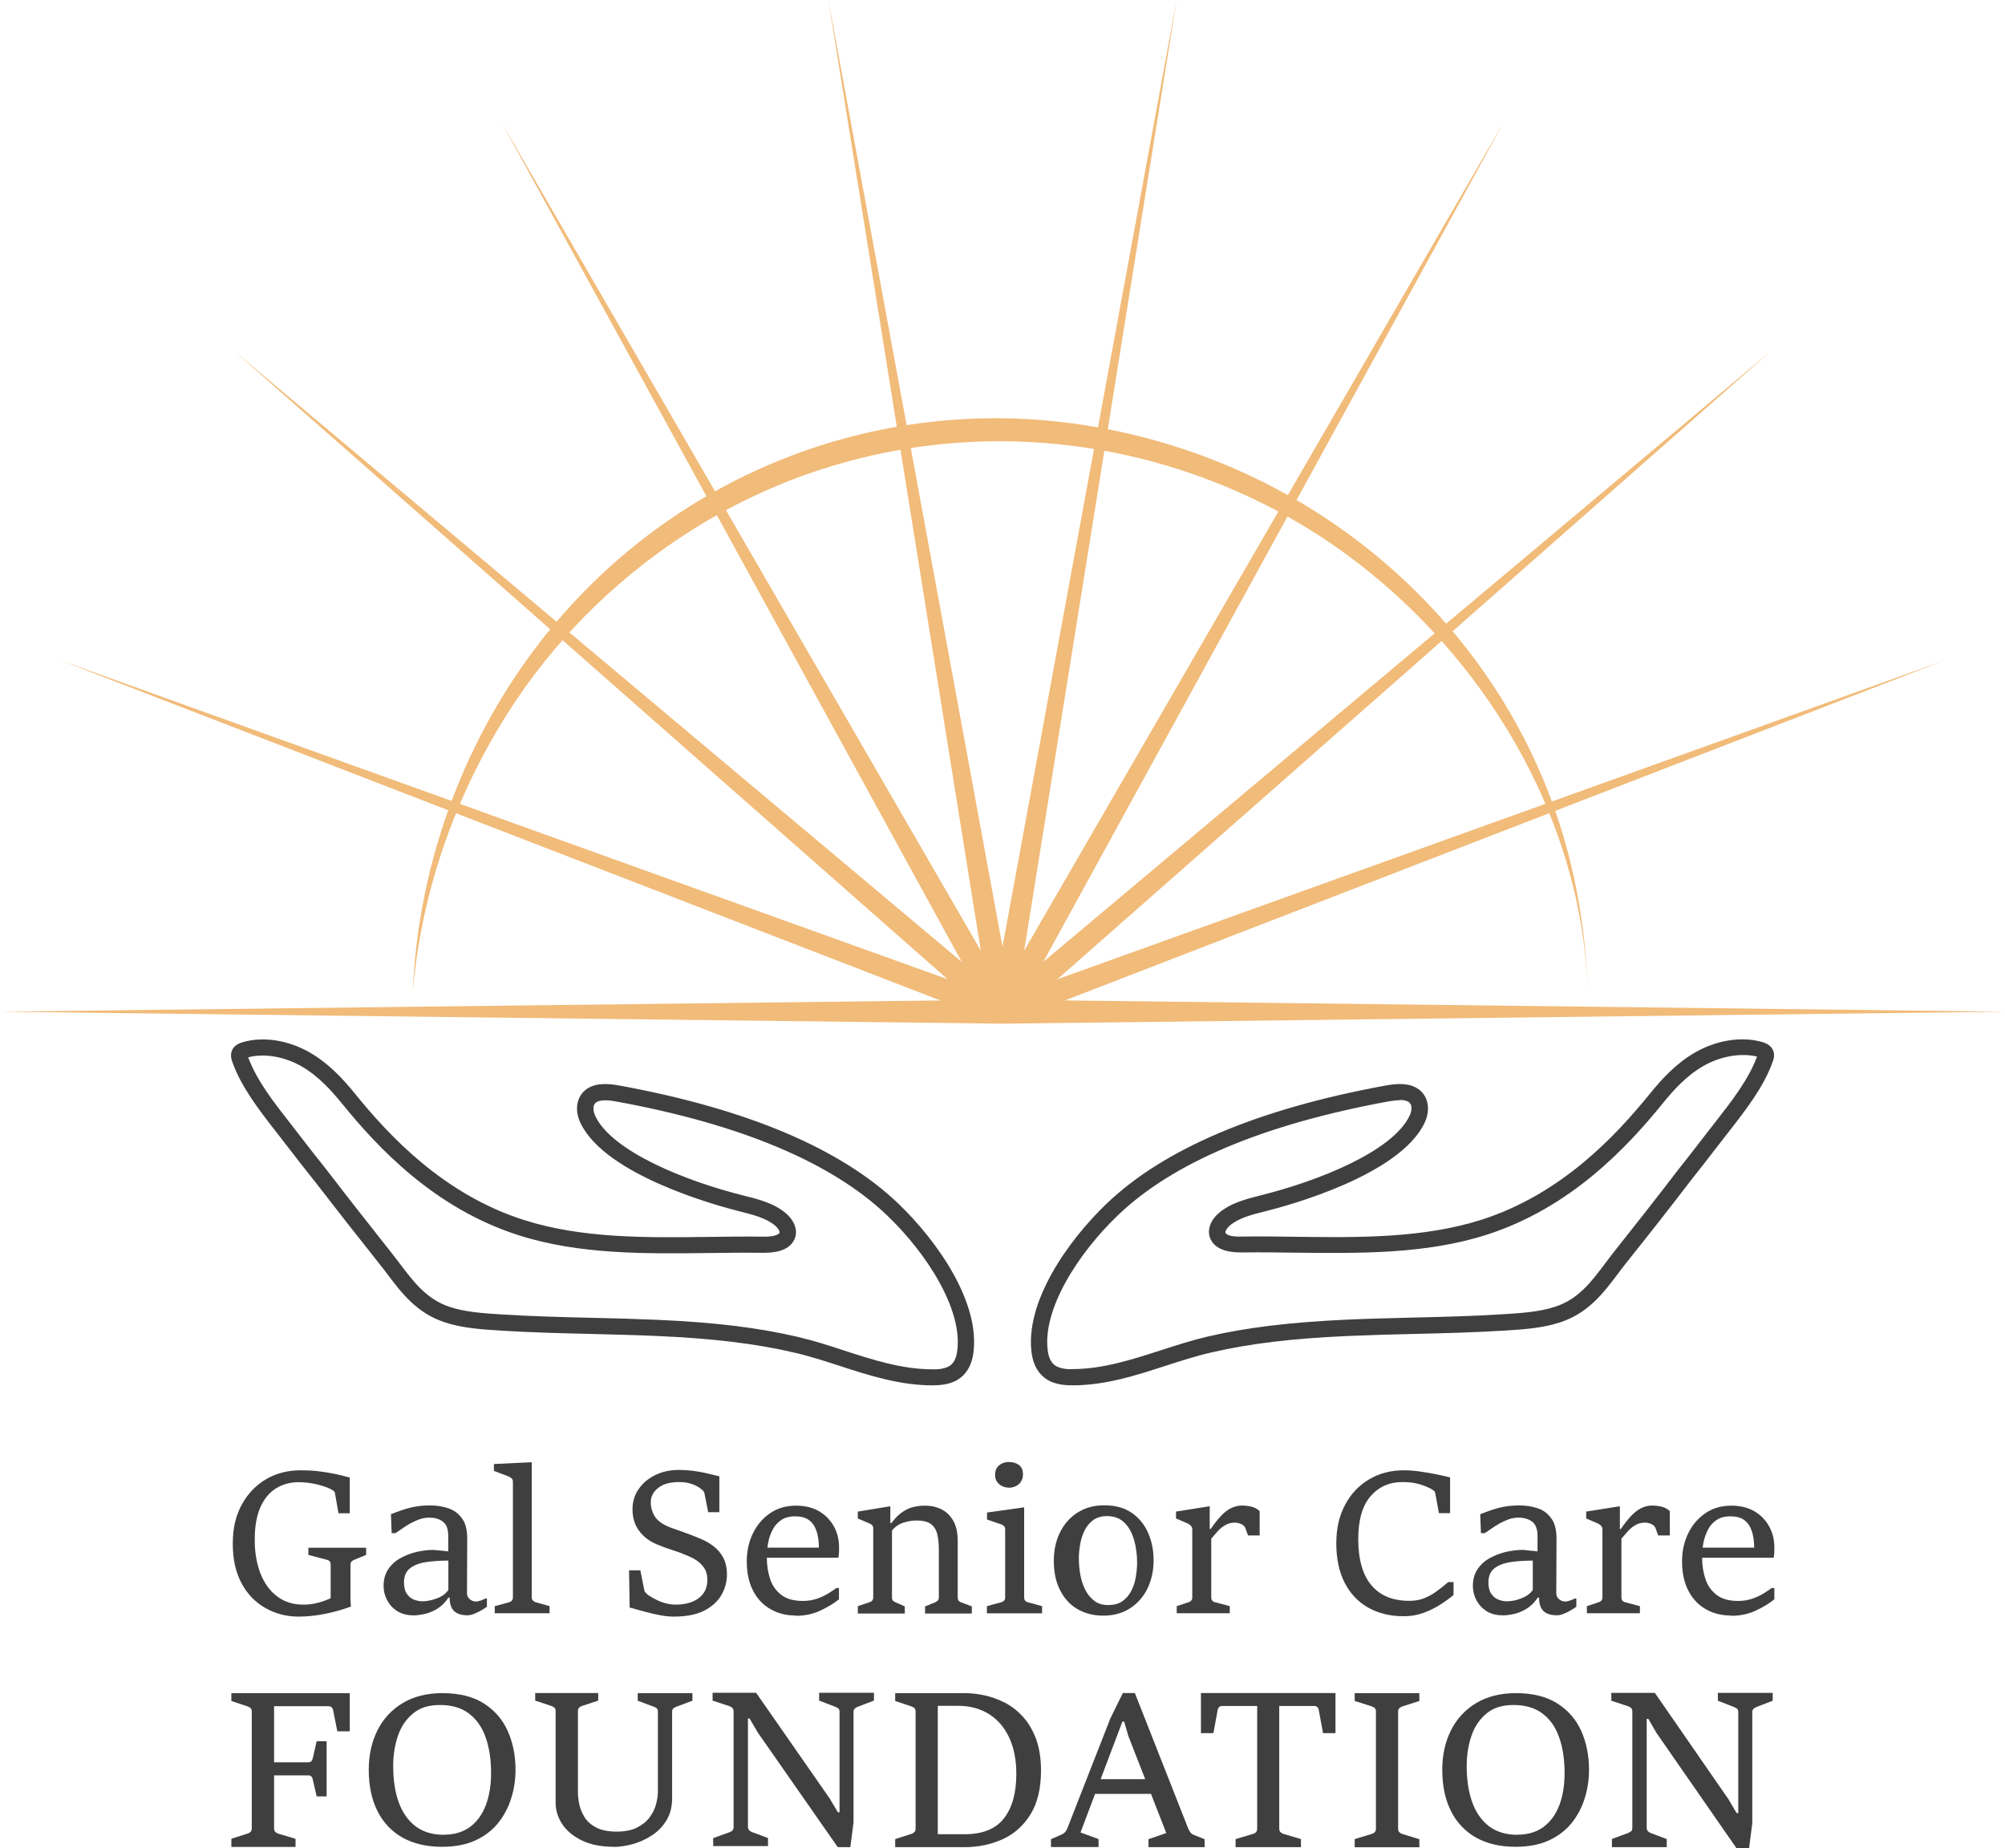 <?xml version="1.0" encoding="UTF-8"?>
<svg id="_Слой_2" data-name="Слой 2" xmlns="http://www.w3.org/2000/svg" viewBox="0 0 168.99 155.75">
  <defs>
    <style>
      .cls-1 {
        fill: #3f3f3f;
      }

      .cls-2 {
        fill: #f1bb79;
      }
    </style>
  </defs>
  <g id="_Слой_1-2" data-name="Слой 1">
    <g>
      <g>
        <g>
          <polygon class="cls-2" points="84.5 86.27 0 85.26 84.5 84.25 84.5 86.27 84.5 86.27"/>
          <polygon class="cls-2" points="84.5 84.25 168.99 85.26 84.5 86.27 84.5 84.25 84.5 84.25"/>
          <polygon class="cls-2" points="84.16 84.31 163.9 55.65 84.84 86.21 84.16 84.31 84.16 84.31"/>
          <polygon class="cls-2" points="83.86 84.48 149.23 29.61 85.13 86.04 83.86 84.48 83.86 84.48"/>
          <polygon class="cls-2" points="83.64 84.75 126.75 10.28 85.35 85.77 83.64 84.75 83.64 84.75"/>
          <polygon class="cls-2" points="83.52 85.08 99.17 0 85.47 85.44 83.52 85.08 83.52 85.08"/>
          <polygon class="cls-2" points="83.52 85.44 69.82 0 85.47 85.08 83.52 85.44 83.52 85.44"/>
          <polygon class="cls-2" points="83.64 85.77 42.25 10.28 85.35 84.75 83.64 85.77 83.64 85.77"/>
          <polygon class="cls-2" points="83.86 86.04 19.77 29.61 85.13 84.48 83.86 86.04 83.86 86.04"/>
          <polygon class="cls-2" points="84.16 86.21 5.1 55.65 84.84 84.31 84.16 86.21 84.16 86.21"/>
        </g>
        <path class="cls-2" d="m133.83,84.23c-.24-17.38-11.64-33.56-26.46-41.32-15.55-8.14-34.14-7.63-49.04,1.75-5.83,3.67-10.93,8.56-14.81,14.33-4.88,7.26-7.98,15.8-8.73,24.59.43-10.33,4.02-20.5,10.15-28.71,10.67-14.3,27.98-21.5,45.36-19.2,5.95.79,11.77,2.63,17.11,5.44,11.87,6.24,21.09,17.19,24.66,30.42,1.11,4.13,1.7,8.41,1.76,12.7Z"/>
      </g>
      <path class="cls-1" d="m78.6,116.75h-.02c-2.76,0-5.34-.84-7.84-1.65-1.24-.4-2.53-.82-3.8-1.11-3.26-.76-6.83-1.19-11.59-1.4-1.82-.08-3.65-.12-5.47-.17-2.5-.06-5.08-.12-7.63-.28-1.71-.11-3.32-.21-4.82-.72-2.32-.78-3.59-2.46-4.81-4.08-.23-.3-.45-.6-.69-.89-1.83-2.3-3.65-4.62-5.44-6.94l-.35-.44c-.43-.54-1.16-1.47-1.99-2.55l-.79-1.02c-1.48-1.9-3.02-3.86-3.78-6.01-.06-.18-.23-.65.04-1.1.23-.38.66-.5.84-.56,1.71-.5,3.83-.18,5.65.87,1.62.93,2.81,2.24,3.85,3.52,2.85,3.51,7.42,8.42,14.15,10.58,4.91,1.58,10.38,1.51,15.66,1.44,1.49-.02,2.96-.04,4.41-.02,1.27.04,1.5-.27,1.52-.32.04-.08-.07-.35-.36-.6-.73-.64-1.88-.93-2.99-1.21-1.88-.47-11.33-3.03-13.43-7.46-.52-1.1-.32-2.23.5-2.83.8-.58,1.88-.48,2.82-.31,10.74,1.97,18.63,5.31,23.47,9.94,3.31,3.17,6.95,8.38,6.32,12.67-.15,1.01-.62,1.77-1.35,2.2-.68.4-1.52.45-2.09.45Zm-57.68-27.63c.74,1.97,2.16,3.78,3.53,5.53l.8,1.03c.82,1.07,1.55,2,1.98,2.53l.36.46c1.78,2.32,3.6,4.63,5.42,6.93.24.3.47.61.71.92,1.15,1.52,2.23,2.96,4.15,3.61,1.33.45,2.85.54,4.31.64,2.68.17,5.25.23,7.73.29,1.83.04,3.67.09,5.5.17,4.85.21,8.5.66,11.84,1.44,1.32.31,2.64.73,3.91,1.15,2.4.78,4.88,1.58,7.42,1.58.4.02,1.01-.03,1.41-.26.37-.21.6-.63.68-1.23.52-3.53-2.59-8.32-5.91-11.49-4.64-4.43-12.29-7.66-22.76-9.58-.57-.11-1.37-.21-1.76.07-.36.26-.21.84-.07,1.14,1.42,3,7.63,5.49,12.51,6.71,1.22.3,2.6.65,3.58,1.51.75.66,1.02,1.5.69,2.19-.48,1.03-1.82,1.14-2.79,1.12-1.43-.02-2.9,0-4.38.02-5.39.06-10.97.14-16.1-1.51-7.08-2.27-11.84-7.38-14.8-11.02-.96-1.18-2.04-2.38-3.46-3.2-1.46-.84-3.18-1.12-4.51-.76Z"/>
      <path class="cls-1" d="m90.4,116.75c-.57,0-1.41-.05-2.09-.45-.73-.43-1.2-1.19-1.35-2.2-.63-4.29,3.01-9.51,6.32-12.67,4.83-4.62,12.73-7.97,23.47-9.94.95-.17,2.02-.27,2.82.31.82.59,1.02,1.73.5,2.83-2.1,4.43-11.55,6.99-13.42,7.45-1.12.28-2.27.57-3,1.21-.29.25-.4.52-.36.6.03.06.17.38,1.52.32,1.45-.02,2.93,0,4.41.02,5.28.07,10.74.13,15.66-1.44,6.73-2.16,11.3-7.07,14.15-10.58,1.04-1.28,2.23-2.59,3.85-3.52,1.82-1.04,3.93-1.37,5.65-.87.18.06.6.18.84.56.28.45.11.92.04,1.1-.76,2.14-2.3,4.1-3.78,6l-.8,1.03c-.84,1.1-1.59,2.05-2.02,2.59l-.32.41c-1.78,2.33-3.6,4.64-5.44,6.94-.23.29-.46.59-.68.89-1.22,1.62-2.49,3.3-4.81,4.08-1.51.51-3.11.61-4.66.71-2.71.17-5.29.23-7.79.29-1.82.04-3.65.09-5.47.17-4.76.21-8.33.64-11.59,1.4-1.27.29-2.55.71-3.8,1.11-2.5.81-5.08,1.65-7.84,1.65h-.02Zm27.58-24.03c-.33,0-.69.06-.99.11-10.47,1.92-18.13,5.14-22.76,9.58-3.32,3.17-6.43,7.96-5.91,11.49.09.6.32,1.01.68,1.22.4.23,1.03.3,1.41.26,2.54,0,5.02-.81,7.42-1.58,1.27-.41,2.59-.84,3.91-1.15,3.34-.78,7-1.22,11.84-1.44,1.83-.08,3.67-.12,5.5-.17,2.49-.06,5.06-.12,7.57-.28,1.62-.1,3.14-.2,4.47-.65,1.92-.64,3-2.08,4.15-3.61.23-.31.47-.62.7-.92,1.83-2.3,3.64-4.6,5.42-6.93l.34-.43c.42-.53,1.16-1.47,2-2.57l.81-1.04c1.4-1.79,2.85-3.65,3.55-5.57-1.38-.32-3.09-.03-4.53.8-1.42.82-2.51,2.02-3.46,3.2-2.96,3.64-7.72,8.75-14.8,11.02-5.13,1.64-10.71,1.57-16.1,1.51-1.48-.02-2.94-.04-4.38-.02-.95.02-2.31-.09-2.79-1.12-.32-.69-.06-1.54.69-2.19.98-.86,2.35-1.2,3.57-1.51,4.89-1.22,11.1-3.71,12.52-6.71.15-.3.29-.88-.07-1.14-.19-.14-.47-.18-.77-.18Z"/>
      <path class="cls-1" d="m19.5,155.64v-.68l1.38-.44c.1-.03.18-.08.25-.15.06-.07.09-.17.09-.3v-9.83c0-.13-.03-.23-.1-.29s-.15-.11-.24-.14l-1.38-.46v-.66h9.98v3.22h-1.05l-.35-1.78c-.02-.11-.07-.19-.13-.25s-.15-.09-.25-.09h-4.6v4.73h2.87c.12,0,.21-.03.27-.09.05-.06.09-.14.12-.24l.33-1.45h.84v4.65h-.84l-.33-1.43c-.02-.11-.06-.19-.12-.25-.05-.06-.14-.09-.27-.09h-2.87v4.46c0,.13.03.23.1.3s.15.12.25.15l1.46.44v.68h-5.4Z"/>
      <path class="cls-1" d="m37.26,155.64c-1.32,0-2.44-.27-3.36-.79-.92-.53-1.62-1.28-2.1-2.25-.48-.97-.72-2.12-.72-3.45,0-1.25.25-2.37.74-3.34.49-.97,1.2-1.73,2.13-2.29.93-.55,2.03-.83,3.33-.83,1.41,0,2.56.28,3.47.85s1.59,1.34,2.03,2.31c.44.97.67,2.08.67,3.3,0,.82-.12,1.62-.36,2.39-.24.78-.61,1.47-1.1,2.09-.5.62-1.14,1.11-1.92,1.47-.78.36-1.72.54-2.81.54Zm.16-1.02c.87,0,1.61-.22,2.2-.66s1.03-1.05,1.33-1.83c.29-.78.44-1.68.44-2.7,0-1.17-.16-2.19-.47-3.05-.31-.86-.79-1.52-1.42-1.99-.63-.47-1.44-.7-2.41-.7s-1.68.23-2.26.7c-.58.47-1.01,1.09-1.28,1.87s-.41,1.63-.41,2.57c0,1.16.15,2.17.46,3.04.31.87.78,1.54,1.41,2.03.63.48,1.44.73,2.41.73Z"/>
      <path class="cls-1" d="m51.76,155.64c-1.09,0-2-.18-2.73-.54-.73-.36-1.28-.82-1.65-1.38-.37-.57-.55-1.17-.55-1.81v-7.71c0-.13-.03-.22-.1-.28-.07-.06-.15-.11-.26-.15l-1.36-.45v-.64h5.31v.64l-1.37.45c-.1.03-.18.08-.24.15-.07.07-.1.16-.1.28v6.82c0,.32.04.68.12,1.06s.24.75.46,1.1c.23.35.56.63.99.85.43.22,1,.33,1.69.33s1.27-.11,1.72-.34c.45-.23.8-.51,1.06-.86.26-.35.44-.71.54-1.09.1-.38.16-.72.16-1.03v-6.8c0-.12-.03-.21-.1-.27-.07-.06-.14-.1-.23-.13l-1.37-.51v-.64h4.61v.64l-1.37.51c-.1.04-.18.08-.24.14-.07.06-.1.15-.1.27v7.28c0,.74-.16,1.37-.49,1.9s-.74.95-1.25,1.27c-.51.33-1.04.56-1.61.72-.57.15-1.09.23-1.57.23Z"/>
      <path class="cls-1" d="m60.11,155.59v-.68l1.38-.5c.1-.04.18-.09.25-.15.06-.07.09-.16.09-.29v-9.74c0-.13-.03-.22-.1-.29s-.15-.12-.24-.15l-1.43-.47v-.66h3.67l6.2,8.91.69,1.16h.14v-8.48c0-.13-.04-.22-.11-.27-.07-.06-.15-.1-.25-.14l-1.36-.52v-.66h4.62v.66l-1.37.52c-.08.03-.16.08-.23.14-.08.06-.12.16-.12.27v9.33l-.27,2.09h-1.06l-6.74-9.66-.69-1.18h-.14v9.12c0,.13.04.23.11.3.07.07.15.12.23.15l1.35.5v.68h-4.62Z"/>
      <path class="cls-1" d="m75.45,155.67v-.68l1.38-.44c.09-.03.17-.08.24-.15s.1-.17.1-.3v-9.86c0-.13-.03-.23-.1-.29s-.15-.11-.24-.14l-1.38-.46v-.66h5.86c.51,0,1.06.06,1.64.18.58.12,1.15.33,1.72.61.57.29,1.08.69,1.54,1.19.46.5.83,1.13,1.11,1.87.28.75.42,1.65.42,2.69,0,1.48-.29,2.7-.87,3.65-.58.95-1.36,1.66-2.34,2.11-.98.45-2.06.68-3.25.68h-5.82Zm3.59-11.9v10.81h2.28c1.49,0,2.59-.44,3.29-1.33.7-.89,1.05-2.14,1.05-3.75,0-1.18-.2-2.2-.6-3.06-.4-.86-.97-1.52-1.7-1.98s-1.59-.7-2.58-.7h-1.72Z"/>
      <path class="cls-1" d="m88.58,155.67v-.67l.91-.4c.22-.1.37-.26.46-.49l3.64-9.3,1.05-2.13h1.01l4.51,11.45c.04.09.1.19.17.29.07.1.16.16.25.2l.95.38v.67h-4.73v-.67l1.5-.52-3.2-8.18-.35-1.21h-.15l-3.53,9.34,1.52.56v.67h-4.01Zm3.57-4.49l.44-1.24h4.12l.44,1.24h-4.99Z"/>
      <path class="cls-1" d="m104.14,155.67v-.68l1.48-.44c.11-.03.19-.08.25-.15s.09-.17.09-.3v-10.33h-2.95c-.09,0-.18.03-.25.09-.07.06-.12.15-.13.25l-.36,1.95h-1.05v-3.38h11.34v3.38h-1.05l-.36-1.95c-.02-.12-.07-.21-.13-.26-.07-.05-.15-.08-.24-.08h-2.96v10.33c0,.13.03.23.1.3s.15.12.25.15l1.48.44v.68h-5.52Z"/>
      <path class="cls-1" d="m114.18,155.67v-.68l1.45-.44c.11-.04.19-.09.25-.15.06-.07.09-.17.09-.3v-9.86c0-.13-.03-.23-.1-.29s-.15-.11-.24-.14l-1.45-.46v-.66h5.45v.66l-1.44.46c-.09.03-.18.08-.25.15s-.1.16-.1.29v9.86c0,.13.03.23.1.3s.15.12.25.15l1.44.44v.68h-5.45Z"/>
      <path class="cls-1" d="m127.74,155.64c-1.32,0-2.44-.27-3.36-.79-.92-.53-1.62-1.28-2.1-2.25-.48-.97-.72-2.12-.72-3.45,0-1.25.25-2.37.74-3.34.49-.97,1.2-1.73,2.13-2.29.93-.55,2.03-.83,3.33-.83,1.4,0,2.56.28,3.47.85s1.59,1.34,2.03,2.31c.44.97.67,2.08.67,3.3,0,.82-.12,1.62-.36,2.39-.24.78-.61,1.47-1.1,2.09-.5.62-1.14,1.11-1.92,1.47-.78.36-1.72.54-2.81.54Zm.16-1.02c.87,0,1.61-.22,2.2-.66.59-.44,1.03-1.05,1.33-1.83.29-.78.44-1.68.44-2.7,0-1.17-.16-2.19-.47-3.05-.31-.86-.78-1.52-1.42-1.99-.63-.47-1.44-.7-2.41-.7s-1.68.23-2.26.7c-.58.47-1.01,1.09-1.28,1.87-.27.78-.41,1.63-.41,2.57,0,1.16.15,2.17.46,3.04.31.87.78,1.54,1.41,2.03.63.48,1.44.73,2.41.73Z"/>
      <path class="cls-1" d="m135.86,155.66v-.68l1.38-.51c.1-.04.18-.09.25-.15s.09-.17.09-.29v-9.79c0-.13-.03-.22-.1-.29s-.15-.12-.24-.15l-1.43-.47v-.66h3.67l6.2,8.96.69,1.17h.14v-8.52c0-.13-.04-.22-.11-.28-.07-.06-.16-.1-.25-.14l-1.36-.53v-.66h4.62v.66l-1.37.53c-.08.03-.15.08-.23.14-.08.06-.12.16-.12.28v9.38l-.27,2.1h-1.06l-6.74-9.71-.69-1.19h-.14v9.17c0,.13.04.23.11.3s.15.12.23.15l1.35.51v.68h-4.62Z"/>
      <path class="cls-1" d="m27.87,134.69v-2.85c0-.11-.03-.2-.08-.26-.06-.06-.13-.1-.21-.12l-1.59-.42v-.6h4.87v.6l-1.02.42c-.07.03-.14.07-.2.13-.07.06-.1.14-.1.26v1.35c0,.52,0,.96,0,1.32,0,.36.01.65.04.87-.58.22-1.26.42-2.05.59s-1.57.26-2.37.26c-1.01,0-1.93-.24-2.77-.71-.84-.47-1.52-1.16-2.02-2.08s-.75-2.03-.75-3.35.25-2.35.75-3.28c.5-.92,1.18-1.64,2.04-2.15.86-.51,1.84-.76,2.93-.76.5,0,.98.02,1.42.07.45.05.89.12,1.34.21s.9.2,1.38.33v3.01h-.95l-.3-1.7c-.02-.09-.06-.16-.14-.21s-.15-.09-.22-.13c-.38-.18-.81-.32-1.28-.42-.47-.1-.93-.16-1.4-.16-.73,0-1.38.18-1.94.53-.56.35-1,.89-1.31,1.6-.31.71-.47,1.61-.47,2.71s.16,2.02.48,2.85c.32.82.79,1.47,1.4,1.93.61.47,1.35.7,2.21.7.36,0,.69-.03,1-.1.31-.07.57-.14.8-.23s.4-.15.52-.21Z"/>
      <path class="cls-1" d="m34.81,136.13c-.52,0-.96-.12-1.33-.35-.37-.24-.65-.54-.85-.92s-.3-.78-.3-1.21c0-.56.14-1.04.41-1.43.27-.39.62-.7,1.05-.93.43-.23.88-.4,1.36-.51.48-.1.92-.16,1.32-.16.08,0,.21,0,.39.03.18.02.36.03.54.05s.31.03.38.05v-1.22c.01-.62-.13-1.05-.44-1.28-.3-.24-.69-.35-1.17-.35-.27,0-.55.05-.82.14-.27.1-.54.22-.79.36s-.48.29-.69.44c-.21.15-.39.27-.54.37h-.32l-.06-1.6c.31-.12.63-.24.95-.35.32-.11.68-.21,1.06-.28.38-.07.82-.11,1.3-.11.52,0,1.02.08,1.5.23.48.16.87.44,1.17.85.31.41.45.99.45,1.76l-.02,4.57c0,.2.08.37.24.5s.33.19.53.19c.11,0,.23-.03.38-.08.15-.05.28-.11.4-.17h.13v.69c-.1.08-.25.17-.45.29s-.4.22-.61.3c-.21.09-.41.13-.58.13-.5,0-.88-.12-1.13-.36-.25-.24-.37-.62-.37-1.13h-.1c-.29.43-.62.75-.98.96-.36.21-.72.36-1.07.43-.35.07-.67.11-.95.11Zm.79-1.18c.35,0,.74-.07,1.18-.23.44-.15.77-.39,1.01-.72v-2.48c-.74,0-1.4.05-1.96.14s-1,.28-1.31.54c-.31.26-.47.65-.47,1.16,0,.41.08.73.24.96.16.23.36.39.6.49.24.09.48.14.71.14Z"/>
      <path class="cls-1" d="m41.7,135.96v-.6l1.21-.33c.09-.03.17-.07.23-.14s.09-.15.09-.27v-9.75c0-.12-.04-.21-.11-.28-.07-.07-.15-.12-.25-.16l-1.24-.47v-.58l3.19-.15v11.39c0,.12.03.2.1.27.07.06.14.11.23.14l1.17.33v.6h-4.63Z"/>
      <path class="cls-1" d="m53.07,135.49l-.05-3.15h.95l.34,1.7c.02.08.07.15.15.23.08.08.15.14.21.18.2.13.42.26.67.38.24.12.5.22.77.29.27.07.55.11.83.11.83,0,1.49-.19,1.97-.56.48-.37.71-.88.71-1.53,0-.49-.14-.89-.43-1.21-.28-.32-.66-.58-1.14-.78-.46-.2-.91-.37-1.36-.51s-.88-.3-1.31-.48c-.65-.27-1.16-.66-1.52-1.16-.37-.5-.55-1.1-.55-1.81,0-.64.17-1.2.52-1.7.34-.5.81-.89,1.4-1.18.59-.29,1.25-.43,1.97-.43.44,0,.86.03,1.26.08.4.06.78.12,1.14.21.36.08.7.17,1.03.25v3.02h-.94l-.32-1.61c-.02-.08-.06-.15-.14-.23-.08-.07-.15-.13-.22-.18-.12-.09-.27-.18-.45-.26s-.38-.14-.6-.19-.45-.07-.71-.07c-.76,0-1.35.16-1.77.49-.42.33-.63.73-.63,1.21,0,.43.11.83.34,1.2.23.37.66.68,1.31.93.43.16.85.31,1.26.45.41.14.86.32,1.35.53.36.15.7.35,1.03.6s.6.56.81.95c.21.39.32.87.32,1.44s-.15,1.17-.46,1.71c-.31.54-.79.98-1.44,1.32-.66.34-1.52.51-2.58.51-.37,0-.76-.04-1.17-.12-.41-.08-.83-.17-1.26-.29-.43-.12-.85-.23-1.27-.35Z"/>
      <path class="cls-1" d="m67.07,136.15c-.78,0-1.48-.17-2.1-.52-.63-.35-1.12-.86-1.48-1.54-.36-.68-.55-1.51-.55-2.5,0-.88.18-1.68.53-2.39.35-.71.84-1.27,1.46-1.69.62-.42,1.35-.62,2.17-.62.76,0,1.41.16,1.95.48.54.32.95.75,1.24,1.28.29.53.43,1.11.43,1.74,0,.07,0,.16,0,.28s-.01.22-.02.33c0,.11-.02.2-.04.28h-6.15l.05-.85h4.46c0-.54-.07-1-.2-1.4-.13-.39-.34-.7-.63-.92-.29-.22-.68-.32-1.17-.32s-.86.1-1.17.31c-.31.21-.56.48-.73.82-.18.34-.31.71-.38,1.11-.07.4-.11.8-.11,1.19,0,.7.1,1.32.29,1.88s.52,1,.96,1.33c.44.33,1.04.49,1.79.49.41,0,.8-.06,1.16-.18.36-.12.68-.27.96-.44.28-.17.52-.33.7-.47h.22v.95c-.4.33-.92.65-1.56.95-.64.3-1.32.44-2.05.44Z"/>
      <path class="cls-1" d="m72.3,135.96v-.6l.98-.33c.1-.03.17-.07.23-.14.06-.06.09-.15.09-.27v-5.81c0-.12-.03-.21-.1-.28-.06-.06-.15-.12-.26-.16l-.94-.4v-.58l2.74-.45v1.41h.1c.32-.43.64-.75.96-.95.32-.21.63-.35.94-.41.31-.07.62-.1.92-.1.51,0,.97.1,1.39.31.42.21.75.53,1,.97.25.44.37,1.01.37,1.71v4.73c0,.13.03.23.09.3.06.07.14.11.23.14l.87.33v.6h-3.94v-.6l.82-.33c.1-.04.18-.09.24-.15.06-.06.1-.16.1-.29v-4.02c0-.52-.05-.96-.14-1.32s-.27-.64-.54-.84c-.27-.19-.67-.29-1.2-.29-.35,0-.72.06-1.1.18s-.71.34-.97.67v5.65c0,.12.03.2.1.27.07.06.14.11.23.14l.75.33v.6h-3.97Z"/>
      <path class="cls-1" d="m83.18,135.96v-.6l1.21-.33c.1-.03.17-.07.24-.14.06-.06.09-.15.09-.27v-5.73c0-.12-.03-.21-.1-.28s-.15-.11-.26-.15l-1.17-.4v-.59l3.13-.44v7.6c0,.12.03.21.09.27.06.07.13.11.22.13l1.2.33v.6h-4.66Zm1.85-10.59c-.2,0-.39-.04-.57-.13s-.32-.21-.43-.37-.16-.35-.16-.57c0-.35.11-.62.34-.81.23-.19.5-.28.81-.28.36,0,.65.09.87.26.22.18.33.43.33.77,0,.24-.05.44-.16.61-.1.17-.25.3-.43.39-.18.09-.39.14-.62.14Z"/>
      <path class="cls-1" d="m92.99,136.16c-.83,0-1.56-.19-2.19-.56-.63-.37-1.11-.91-1.46-1.6-.35-.69-.52-1.51-.52-2.47,0-.88.17-1.68.52-2.38.34-.7.83-1.26,1.47-1.67.64-.41,1.39-.62,2.26-.62.95,0,1.73.22,2.34.65.61.43,1.07,1,1.37,1.7.3.7.45,1.46.45,2.29,0,.87-.17,1.65-.51,2.36-.34.7-.83,1.26-1.47,1.68-.64.41-1.39.62-2.27.62Zm.47-.9c.47,0,.85-.11,1.16-.33.31-.22.55-.51.73-.86.18-.36.31-.74.38-1.16s.11-.83.11-1.23c0-.65-.08-1.28-.25-1.88-.17-.6-.43-1.09-.8-1.46s-.86-.57-1.48-.57c-.46,0-.84.11-1.15.32-.3.22-.55.5-.73.86s-.31.74-.38,1.16c-.08.42-.12.82-.12,1.22,0,.44.04.9.12,1.36s.22.89.41,1.27c.19.39.45.7.77.95s.73.36,1.22.36Z"/>
      <path class="cls-1" d="m99.18,135.96v-.6l.99-.33c.09-.03.17-.07.23-.14.06-.06.09-.15.09-.27v-5.71c0-.14-.04-.25-.12-.33-.08-.08-.16-.14-.25-.18l-1-.43v-.58l2.84-.45v1.92h.08c.33-.48.63-.86.91-1.15s.57-.5.85-.63c.28-.13.57-.2.87-.2.26,0,.52.03.79.09s.5.19.71.38v2.05h-.98l-.23-.63c-.05-.14-.17-.25-.35-.33-.18-.08-.36-.12-.53-.12-.31,0-.58.07-.81.21-.24.14-.45.31-.64.52s-.37.42-.54.62v4.96c0,.21.11.35.32.4l1.24.33v.6h-4.47Z"/>
      <path class="cls-1" d="m122.1,133.33h.41v1.09c-.31.26-.68.53-1.12.81-.43.28-.91.51-1.43.7-.52.19-1.06.28-1.64.28-1.14,0-2.14-.24-2.99-.72-.85-.48-1.52-1.18-1.99-2.09-.47-.92-.71-2.02-.71-3.32s.25-2.34.74-3.26c.49-.93,1.17-1.64,2.03-2.15.86-.51,1.84-.76,2.94-.76.4,0,.83.03,1.32.1s.95.15,1.41.24c.46.09.84.18,1.15.26v3.01h-.94l-.31-1.69c-.02-.09-.06-.16-.14-.22-.08-.06-.17-.11-.26-.16-.34-.18-.7-.31-1.09-.41s-.82-.14-1.28-.14c-1.1,0-1.99.4-2.68,1.19-.69.79-1.04,2-1.04,3.62,0,1.72.37,3.01,1.11,3.89s1.81,1.31,3.2,1.31c.47,0,.88-.07,1.25-.22.37-.15.72-.34,1.04-.58s.66-.5,1-.79Z"/>
      <path class="cls-1" d="m126.62,136.13c-.52,0-.96-.12-1.33-.35-.37-.24-.65-.54-.85-.92-.2-.38-.3-.78-.3-1.21,0-.56.14-1.04.41-1.43s.62-.7,1.05-.93c.43-.23.88-.4,1.36-.51.48-.1.92-.16,1.32-.16.08,0,.21,0,.39.03s.36.03.54.05c.18.02.31.03.38.05v-1.22c.01-.62-.14-1.05-.44-1.28s-.69-.35-1.17-.35c-.27,0-.55.05-.82.14-.27.1-.54.22-.79.36-.25.15-.48.29-.69.44s-.39.27-.54.37h-.32l-.06-1.6c.31-.12.63-.24.95-.35s.68-.21,1.06-.28c.38-.07.82-.11,1.3-.11.52,0,1.02.08,1.5.23s.87.44,1.17.85c.31.41.45.99.45,1.76l-.02,4.57c0,.2.08.37.24.5.16.13.33.19.53.19.11,0,.23-.03.38-.08.15-.05.28-.11.41-.17h.13v.69c-.1.08-.25.17-.45.29-.19.12-.4.22-.61.3-.21.09-.41.13-.58.13-.5,0-.88-.12-1.13-.36-.25-.24-.37-.62-.37-1.13h-.11c-.29.43-.62.75-.98.96-.36.21-.72.36-1.07.43-.35.07-.67.11-.95.11Zm.39-1.18c.35,0,.74-.07,1.17-.23s.77-.39,1.01-.72v-2.48c-.74,0-1.4.05-1.96.14-.56.1-1,.28-1.31.54s-.47.65-.47,1.16c0,.41.08.73.24.96.16.23.36.39.6.49.24.09.48.14.71.14Z"/>
      <path class="cls-1" d="m133.75,135.96v-.6l.99-.33c.09-.03.17-.07.23-.14s.09-.15.09-.27v-5.71c0-.14-.04-.25-.12-.33s-.16-.14-.25-.18l-1-.43v-.58l2.84-.45v1.92h.08c.33-.48.63-.86.91-1.15s.57-.5.85-.63c.28-.13.57-.2.87-.2.26,0,.52.03.79.09s.5.19.71.38v2.05h-.98l-.23-.63c-.05-.14-.17-.25-.35-.33-.18-.08-.36-.12-.53-.12-.3,0-.58.07-.81.21-.24.14-.45.31-.64.52-.19.21-.37.42-.54.62v4.96c0,.21.11.35.32.4l1.24.33v.6h-4.47Z"/>
      <path class="cls-1" d="m145.9,136.15c-.78,0-1.48-.17-2.1-.52-.63-.35-1.12-.86-1.48-1.54-.36-.68-.55-1.51-.55-2.5,0-.88.18-1.68.53-2.39.35-.71.84-1.27,1.46-1.69.62-.42,1.35-.62,2.17-.62.76,0,1.41.16,1.95.48.54.32.95.75,1.24,1.28.29.53.43,1.11.43,1.74,0,.07,0,.16,0,.28s-.01.22-.02.33c0,.11-.02.2-.04.28h-6.15l.05-.85h4.46c0-.54-.07-1-.2-1.4-.13-.39-.34-.7-.63-.92-.29-.22-.68-.32-1.17-.32s-.86.1-1.17.31c-.31.21-.56.48-.73.82s-.31.71-.38,1.11c-.08.4-.11.8-.11,1.19,0,.7.1,1.32.29,1.88s.52,1,.96,1.33c.44.33,1.04.49,1.79.49.41,0,.8-.06,1.16-.18.36-.12.68-.27.96-.44.28-.17.52-.33.7-.47h.23v.95c-.4.33-.92.65-1.56.95-.64.3-1.32.44-2.05.44Z"/>
    </g>
  </g>
</svg>